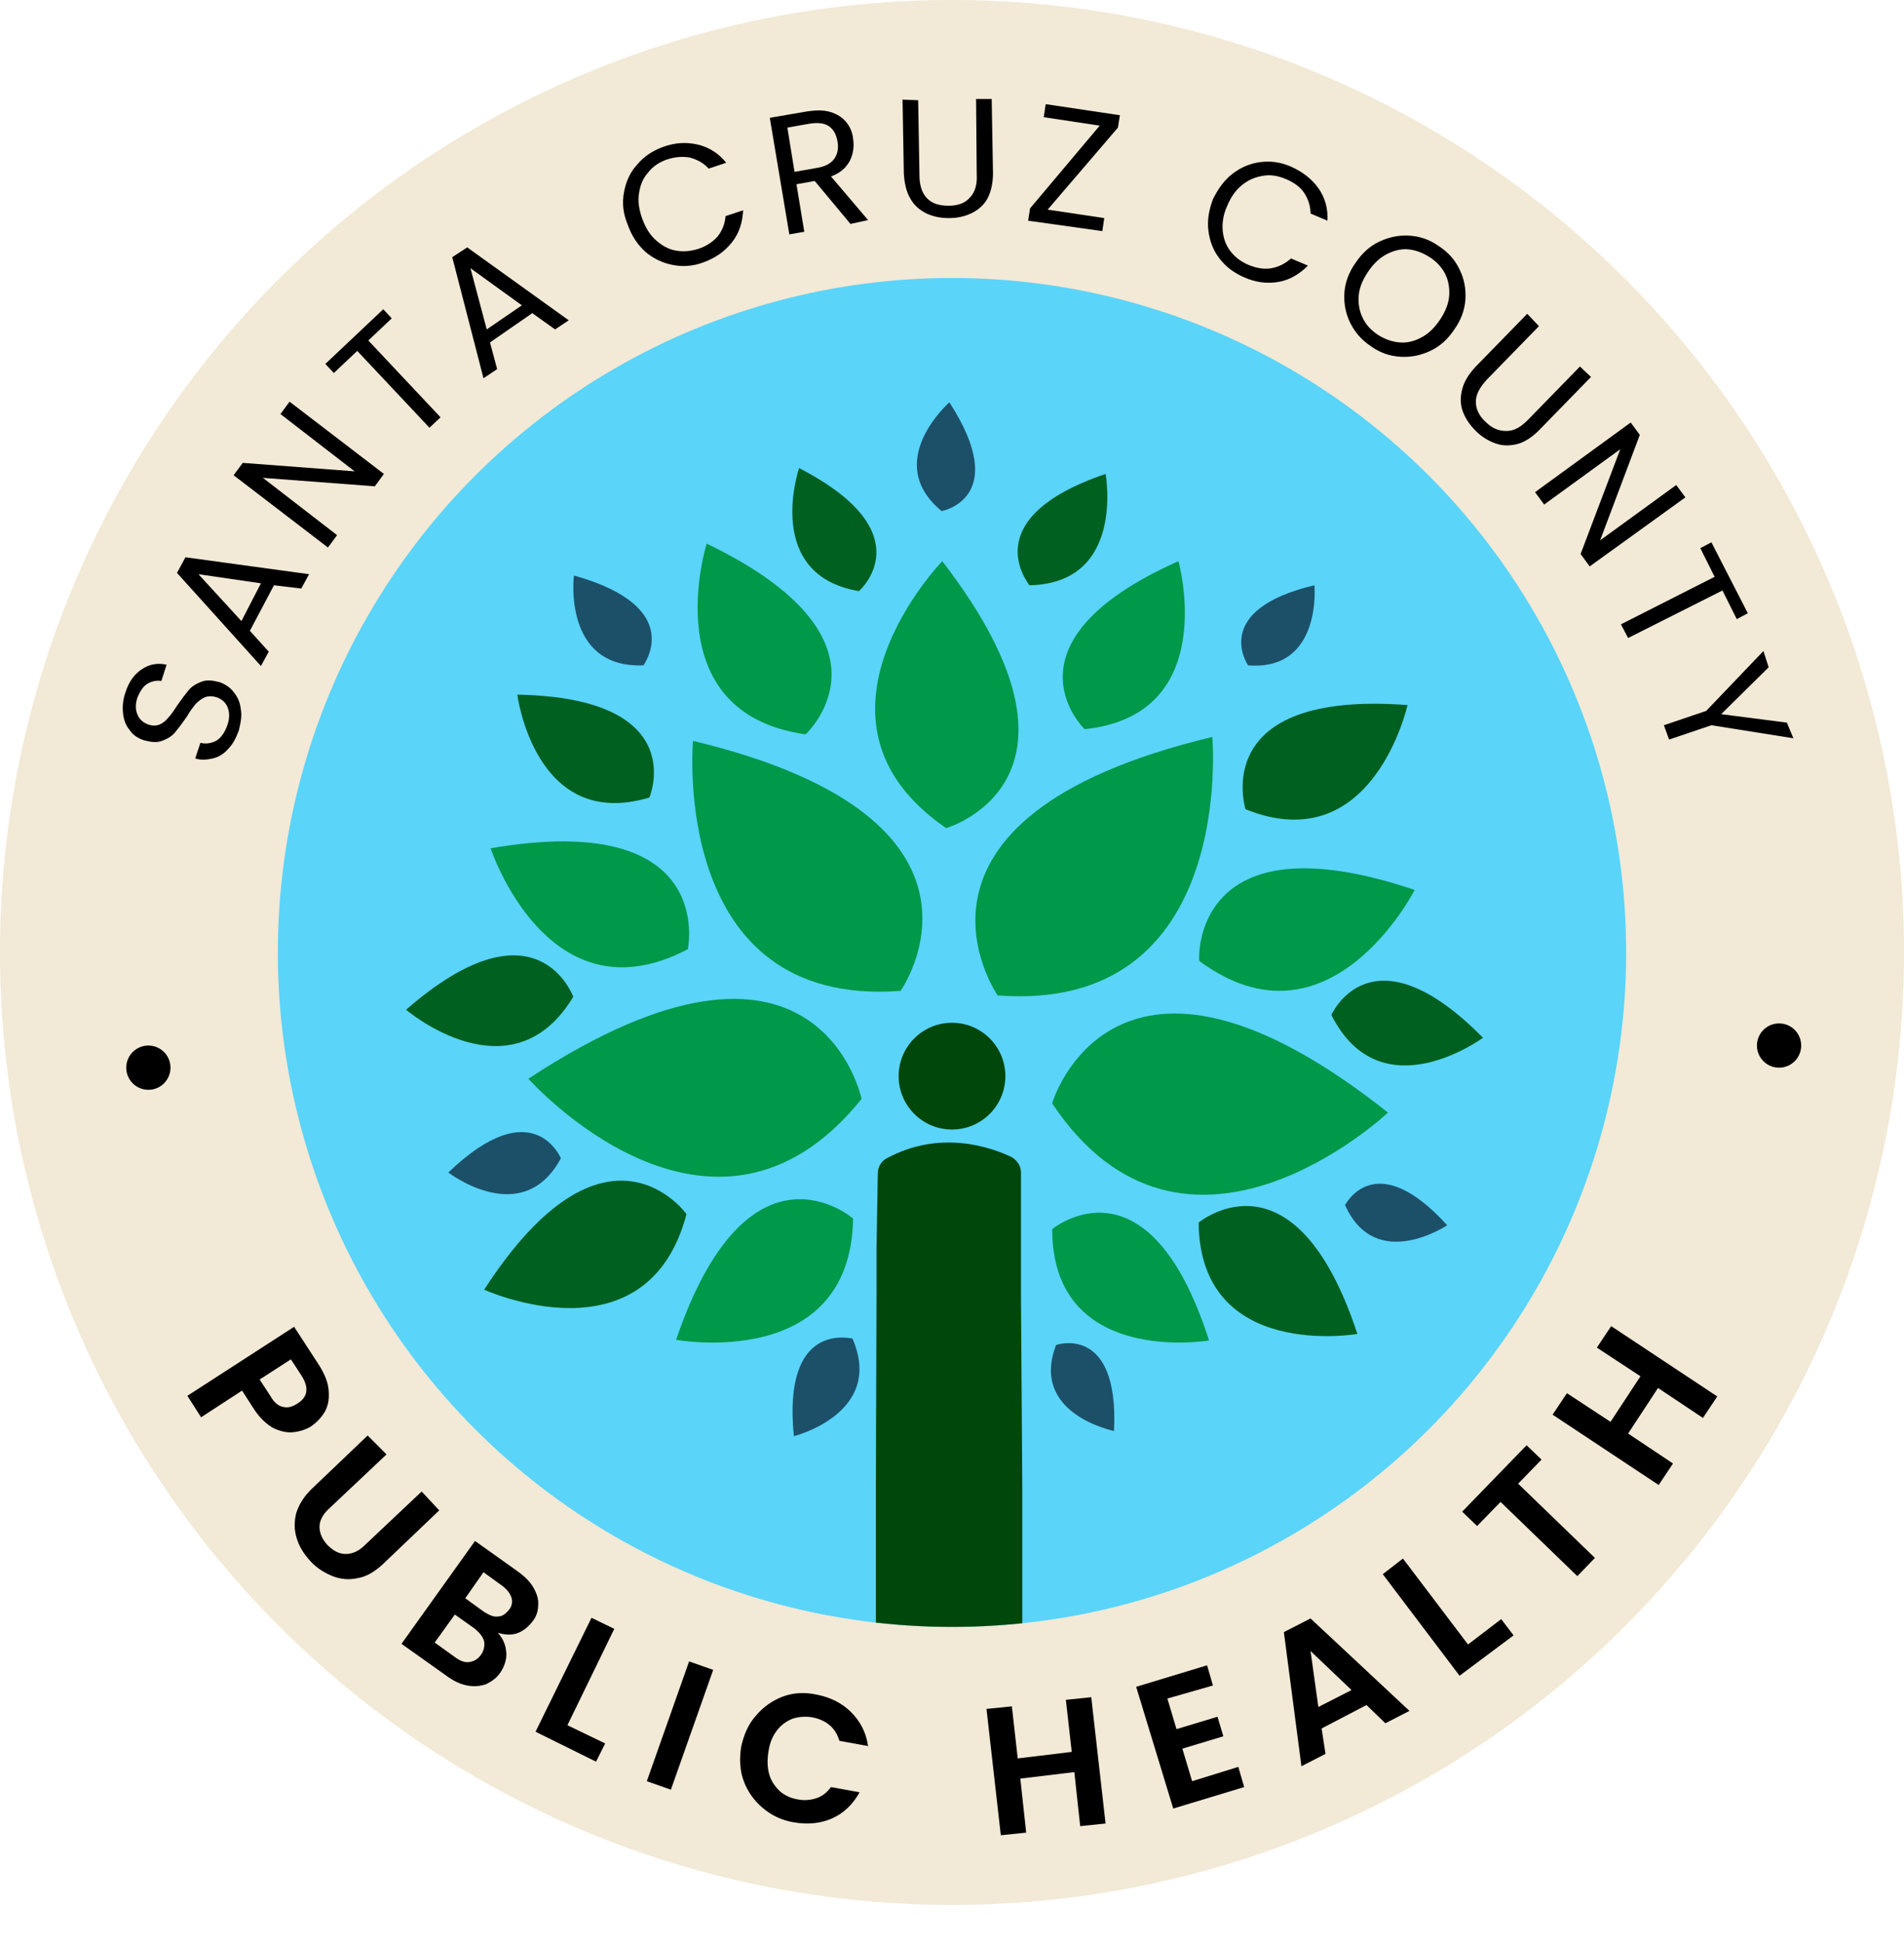 <?xml version="1.0" encoding="utf-8"?>
<!-- Generator: Adobe Illustrator 27.7.0, SVG Export Plug-In . SVG Version: 6.00 Build 0)  -->
<svg version="1.1" id="Layer_2_00000132058943039795083550000017238431839550699926_"
	 xmlns="http://www.w3.org/2000/svg" xmlns:xlink="http://www.w3.org/1999/xlink" x="0px" y="0px" viewBox="0 0 292.6 298.5"
	 style="enable-background:new 0 0 292.6 298.5;" xml:space="preserve">
<style type="text/css">
	.st0{fill:#F2E9D6;}
	.st1{enable-background:new    ;}
	.st2{fill:#5AD4F9;}
	.st3{clip-path:url(#SVGID_00000176755137391631765120000013614149802182890155_);}
	.st4{fill:#00470C;}
	.st5{fill:#009849;}
	.st6{fill:#006020;}
	.st7{fill:#1C5069;}
</style>
<g id="Layer_1-2">
	<circle class="st0" cx="146.3" cy="146.3" r="146.3"/>
	<g class="st1">
		<path d="M45,220c-1,0.1-2.1-0.2-3.1-0.7c-1-0.6-2-1.5-2.9-2.9l-1.8-2.8l-6.3,4.1l-2.1-3.3l16.4-10.6l3.9,6
			c0.8,1.3,1.3,2.5,1.4,3.7c0.1,1.2,0,2.2-0.5,3.2c-0.5,0.9-1.2,1.7-2.2,2.4C47,219.6,46,219.9,45,220z M43.5,216.1
			c0.7,0.2,1.4,0,2.2-0.5c1.6-1,1.8-2.4,0.7-4.2l-1.7-2.6l-4.8,3.1l1.7,2.6C42.1,215.4,42.8,216,43.5,216.1z"/>
	</g>
	<g class="st1">
		<path d="M59.4,223.4l-8.8,8.3c-1,0.9-1.5,1.9-1.5,2.8c0,1,0.4,1.9,1.2,2.8c0.9,0.9,1.8,1.4,2.8,1.4c1,0,2-0.4,2.9-1.3l8.8-8.3
			l2.7,2.9l-8.7,8.3c-1.2,1.1-2.5,1.9-3.8,2.1c-1.3,0.3-2.6,0.2-3.9-0.3c-1.2-0.5-2.4-1.2-3.4-2.3c-1-1.1-1.7-2.2-2.1-3.5
			c-0.4-1.3-0.4-2.5-0.1-3.8c0.4-1.3,1.1-2.5,2.3-3.7l8.7-8.3L59.4,223.4z"/>
	</g>
	<g class="st1">
		<path d="M77.8,253.8c0.1,1.1-0.3,2.2-0.9,3.1c-0.6,0.9-1.4,1.4-2.2,1.8c-0.9,0.3-1.8,0.4-2.9,0.2c-1.1-0.2-2.1-0.7-3.2-1.5
			l-6.9-4.9L73,236.7l6.6,4.7c1.1,0.8,1.9,1.6,2.4,2.5c0.5,0.9,0.8,1.8,0.7,2.7c0,0.9-0.3,1.8-0.9,2.5c-0.7,0.9-1.5,1.5-2.4,1.8
			c-0.9,0.3-1.9,0.2-2.9-0.1C77.3,251.7,77.7,252.6,77.8,253.8z M72.1,255.3c0.7-0.1,1.3-0.4,1.8-1.1c0.5-0.7,0.6-1.4,0.5-2.1
			c-0.2-0.7-0.7-1.3-1.4-1.9l-3.1-2.2l-3.1,4.3l3.2,2.3C70.7,255.1,71.4,255.4,72.1,255.3z M71.5,245.5l2.9,2.1
			c0.8,0.5,1.5,0.8,2.1,0.7c0.7,0,1.2-0.4,1.7-1c0.5-0.6,0.6-1.3,0.4-1.9c-0.2-0.6-0.6-1.2-1.4-1.8l-2.9-2.1L71.5,245.5z"/>
	</g>
	<g class="st1">
		<path d="M87.2,265l5.8,2.8l-1.4,2.8l-9.3-4.6l8.6-17.5l3.5,1.7L87.2,265z"/>
	</g>
	<g class="st1">
		<path d="M109.6,256.5l-6.5,18.4l-3.7-1.3l6.5-18.4L109.6,256.5z"/>
	</g>
	<g class="st1">
		<path d="M116.2,263.5c1.1-1.3,2.5-2.3,4.1-2.9c1.6-0.6,3.4-0.7,5.2-0.3c2.1,0.4,3.9,1.3,5.3,2.7c1.4,1.4,2.3,3.1,2.6,5.2l-4.4-0.8
			c-0.3-1-0.8-1.8-1.5-2.4c-0.7-0.6-1.6-1-2.6-1.2c-1.1-0.2-2.2-0.1-3.1,0.2c-1,0.4-1.8,1-2.4,1.8c-0.7,0.9-1.1,1.9-1.3,3.2
			c-0.2,1.3-0.2,2.4,0.1,3.5c0.3,1.1,0.9,1.9,1.6,2.6c0.8,0.7,1.7,1.1,2.8,1.3c1,0.2,2,0.1,2.9-0.2c0.9-0.3,1.6-0.9,2.2-1.7l4.4,0.8
			c-1,1.8-2.4,3.2-4.2,4c-1.8,0.8-3.8,1-6,0.6c-1.8-0.3-3.4-1.1-4.7-2.2s-2.3-2.5-2.9-4.1c-0.6-1.6-0.7-3.4-0.4-5.3
			C114.3,266.5,115,264.8,116.2,263.5z"/>
	</g>
	<g class="st1">
		<path d="M167.7,260.7l2.2,19.4l-3.9,0.4l-0.9-8.3l-8.3,1l0.9,8.3l-3.9,0.4l-2.2-19.4l3.9-0.4l0.9,8l8.3-1l-0.9-8L167.7,260.7z"/>
	</g>
	<g class="st1">
		<path d="M179.4,260.9l1.4,4.7l6.3-1.9l0.9,3l-6.3,1.9l1.5,5l7.1-2.2l0.9,3.1l-10.9,3.3l-5.7-18.7l10.9-3.3l0.9,3.1L179.4,260.9z"
			/>
	</g>
	<g class="st1">
		<path d="M210,261.9l-6.9,3.6l0.6,3.9l-3.7,1.9l-2.7-20.6l4.1-2.1l15.2,14.2l-3.7,1.9L210,261.9z M207.7,259.6l-6.3-6l1.2,8.6
			L207.7,259.6z"/>
	</g>
	<g class="st1">
		<path d="M225.6,252.6l5.1-3.9l1.9,2.5l-8.3,6.2l-11.8-15.6l3.1-2.4L225.6,252.6z"/>
	</g>
	<g class="st1">
		<path d="M234.6,222l2.3,2.2l-3.6,3.7l11.8,11.4l-2.7,2.8l-11.8-11.4l-3.6,3.7l-2.3-2.2L234.6,222z"/>
	</g>
	<g class="st1">
		<path d="M247.6,203.7l16.3,10.8l-2.2,3.3l-6.9-4.6l-4.6,7l6.9,4.6l-2.2,3.3l-16.3-10.8l2.2-3.3l6.7,4.4l4.6-7l-6.7-4.4
			L247.6,203.7z"/>
	</g>
	<g class="st1">
		<path d="M35.1,115c-0.7,0.8-1.5,1.3-2.4,1.5s-1.8,0.3-2.7,0l0.8-2.4c0.8,0.2,1.6,0.1,2.4-0.3c0.7-0.4,1.3-1.2,1.7-2.3
			c0.4-1.1,0.4-2,0.1-2.8c-0.3-0.8-0.9-1.3-1.7-1.6c-0.7-0.2-1.3-0.2-1.8,0c-0.5,0.2-1,0.6-1.4,1c-0.4,0.5-0.9,1.1-1.4,2
			c-0.7,1-1.3,1.8-1.8,2.4c-0.5,0.6-1.2,1-2,1.3c-0.8,0.3-1.7,0.2-2.8-0.1c-0.9-0.3-1.7-0.8-2.2-1.6c-0.6-0.7-0.9-1.6-1-2.6
			s0-2.1,0.4-3.2c0.5-1.6,1.4-2.8,2.5-3.5c1.2-0.8,2.4-1,3.8-0.7l-0.8,2.5c-0.7-0.1-1.4,0-2.1,0.4s-1.2,1.2-1.6,2.2
			c-0.3,0.9-0.3,1.8,0,2.5c0.3,0.8,0.9,1.3,1.7,1.6c0.6,0.2,1.2,0.2,1.7,0c0.5-0.2,1-0.6,1.3-1c0.4-0.4,0.9-1.1,1.4-1.9
			c0.7-1,1.3-1.8,1.8-2.4s1.2-1,2-1.3c0.8-0.3,1.7-0.2,2.8,0.1c0.8,0.3,1.6,0.8,2.1,1.5c0.6,0.7,1,1.6,1.1,2.6c0.2,1,0,2.1-0.3,3.3
			C36.3,113.3,35.8,114.3,35.1,115z"/>
	</g>
	<g class="st1">
		<path d="M42.1,89.9l-3.7,7l2.9,3.2l-1.2,2.2L27.2,88l1.3-2.4l19,2.6l-1.2,2.2L42.1,89.9z M40.1,89.6l-9.6-1.4l6.6,7.2L40.1,89.6z"
			/>
	</g>
	<g class="st1">
		<path d="M59,72.8l-1.4,1.9l-17.2-1.3l11.4,8.8l-1.4,1.9L35.9,73l1.4-1.9l17.2,1.3l-11.4-8.8l1.4-1.9L59,72.8z"/>
	</g>
	<g class="st1">
		<path d="M58.9,47.5l1.3,1.4l-3.6,3.4l11.1,11.8L66,65.7L54.9,53.9l-3.6,3.4L50,55.9L58.9,47.5z"/>
	</g>
	<g class="st1">
		<path d="M81.8,48.1l-6.5,4.5l1.1,4.1l-2.1,1.4l-4.8-18.6l2.3-1.5l15.6,11.2l-2.1,1.4L81.8,48.1z M80.2,46.9l-7.9-5.7l2.5,9.4
			L80.2,46.9z"/>
	</g>
	<g class="st1">
		<path d="M95.9,29.5c0.3-1.6,0.9-3,2-4.2c1-1.2,2.3-2.1,3.9-2.7c1.9-0.7,3.6-0.8,5.4-0.4c1.7,0.4,3.2,1.3,4.4,2.8l-2.7,0.9
			c-0.8-0.9-1.8-1.4-2.9-1.7c-1.1-0.2-2.3-0.1-3.5,0.3c-1.2,0.4-2.2,1.1-2.9,2c-0.8,0.9-1.2,1.9-1.4,3.2c-0.2,1.2,0,2.5,0.5,3.9
			c0.5,1.4,1.2,2.5,2.1,3.3c0.9,0.8,1.9,1.4,3.1,1.6c1.1,0.2,2.3,0.1,3.5-0.3c1.2-0.4,2.2-1.1,2.9-1.9c0.7-0.9,1.1-1.9,1.2-3.1
			l2.7-0.9c-0.1,1.9-0.6,3.5-1.7,4.9c-1.1,1.4-2.5,2.4-4.4,3.1c-1.6,0.6-3.2,0.7-4.7,0.4c-1.6-0.3-3-1-4.2-2
			c-1.2-1.1-2.1-2.4-2.7-4.1C95.7,32.7,95.6,31.1,95.9,29.5z"/>
	</g>
	<g class="st1">
		<path d="M130.7,34.4l-5.5-6.6l-2.8,0.5l1.2,7.3l-2.3,0.4l-3-17.9l5.8-1c1.4-0.2,2.5-0.2,3.5,0.1c1,0.3,1.8,0.8,2.4,1.5
			c0.6,0.7,1,1.6,1.1,2.6c0.2,1.2,0,2.4-0.5,3.4c-0.6,1.1-1.5,1.9-2.9,2.4l5.7,6.7L130.7,34.4z M122.1,26.4l3.4-0.6
			c1.3-0.2,2.2-0.7,2.7-1.4c0.5-0.7,0.7-1.6,0.5-2.7c-0.2-1.1-0.6-1.8-1.3-2.3c-0.7-0.5-1.7-0.6-3-0.4l-3.4,0.6L122.1,26.4z"/>
	</g>
	<g class="st1">
		<path d="M141.1,15.4l0.2,11.5c0,1.6,0.4,2.8,1.2,3.6c0.8,0.8,1.9,1.1,3.3,1.1c1.4,0,2.5-0.4,3.2-1.2c0.8-0.8,1.2-2,1.1-3.6
			L150,15.2l2.4,0l0.2,11.4c0,1.5-0.3,2.8-0.8,3.8s-1.4,1.8-2.4,2.3c-1,0.5-2.2,0.8-3.5,0.8c-1.3,0-2.4-0.2-3.5-0.7
			c-1-0.5-1.9-1.2-2.5-2.3c-0.6-1-0.9-2.3-1-3.8l-0.2-11.4L141.1,15.4z"/>
	</g>
	<g class="st1">
		<path d="M161,32.2l8.7,1.3l-0.3,2L158,33.9l0.3-1.9L169,19.3l-8.6-1.3l0.3-2l11.4,1.7l-0.3,1.9L161,32.2z"/>
	</g>
	<g class="st1">
		<path d="M189.4,26.7c1.3-1,2.7-1.6,4.3-1.8s3.1,0,4.7,0.7c1.8,0.8,3.2,1.9,4.2,3.3s1.5,3.1,1.4,5l-2.6-1.1c0-1.2-0.4-2.3-1-3.2
			c-0.6-0.9-1.6-1.6-2.8-2.1c-1.2-0.5-2.3-0.7-3.5-0.5s-2.2,0.6-3.2,1.4s-1.7,1.8-2.3,3.2c-0.6,1.3-0.8,2.6-0.7,3.8
			c0.1,1.2,0.5,2.3,1.2,3.2c0.7,0.9,1.6,1.6,2.8,2.1c1.2,0.5,2.4,0.7,3.5,0.5c1.1-0.2,2.1-0.7,3-1.5l2.6,1.1
			c-1.3,1.3-2.8,2.2-4.5,2.5c-1.7,0.3-3.5,0.1-5.3-0.7c-1.6-0.7-2.8-1.6-3.8-2.9c-1-1.3-1.5-2.7-1.7-4.3c-0.2-1.6,0.1-3.2,0.7-4.8
			C187.2,29,188.1,27.7,189.4,26.7z"/>
	</g>
	<g class="st1">
		<path d="M207.5,49.6c-0.7-1.4-1-3-0.9-4.6s0.7-3.2,1.7-4.6c1-1.5,2.2-2.6,3.7-3.3c1.5-0.7,3-1,4.6-0.9c1.6,0.1,3.1,0.6,4.5,1.6
			c1.4,0.9,2.5,2.1,3.2,3.6c0.7,1.4,1,2.9,0.9,4.6c-0.1,1.6-0.7,3.2-1.7,4.6c-1,1.5-2.2,2.6-3.7,3.3s-3,1-4.6,0.9s-3.1-0.6-4.5-1.6
			C209.2,52.2,208.2,51,207.5,49.6z M215.1,52.6c1.2,0.1,2.3-0.2,3.4-0.8c1.1-0.6,2-1.5,2.8-2.7c0.8-1.2,1.3-2.4,1.4-3.6
			c0.1-1.2-0.1-2.4-0.6-3.4c-0.5-1-1.3-1.9-2.4-2.6c-1.1-0.7-2.2-1.1-3.3-1.2s-2.3,0.2-3.4,0.8c-1.1,0.6-2,1.5-2.8,2.7
			c-0.8,1.2-1.3,2.4-1.4,3.6c-0.1,1.2,0.1,2.4,0.6,3.4c0.5,1.1,1.3,1.9,2.3,2.6C212.8,52.1,213.9,52.5,215.1,52.6z"/>
	</g>
	<g class="st1">
		<path d="M236.5,50.1l-8,8.2c-1.1,1.2-1.7,2.3-1.7,3.4c0,1.1,0.5,2.2,1.5,3.1c1,1,2,1.4,3.2,1.4s2.2-0.6,3.3-1.7l8-8.2l1.7,1.6
			l-8,8.2c-1.1,1.1-2.2,1.8-3.3,2.1c-1.2,0.3-2.3,0.3-3.4-0.1c-1.1-0.4-2.1-1-3-1.9c-0.9-0.9-1.6-1.9-2-3c-0.4-1.1-0.4-2.2-0.1-3.4
			c0.3-1.2,1-2.3,2-3.4l8-8.2L236.5,50.1z"/>
	</g>
	<g class="st1">
		<path d="M244.3,87l-1.4-1.9L249,69l-11.7,8.5l-1.4-1.9l14.7-10.7l1.4,1.9l-6.1,16.2l11.7-8.5l1.4,1.9L244.3,87z"/>
	</g>
	<g class="st1">
		<path d="M268.6,94.2l-1.7,0.9l-2.2-4.4L250.2,98l-1.1-2.1l14.4-7.3l-2.2-4.4l1.7-0.9L268.6,94.2z"/>
	</g>
	<g class="st1">
		<path d="M275.6,113.4l-12.6-2l-6.5,2.2l-0.8-2.2l6.5-2.2l8.8-9.2l0.8,2.5l-7.3,7.2l10.1,1.3L275.6,113.4z"/>
	</g>
	<circle cx="22.8" cy="164" r="3.4"/>
	<circle cx="273.4" cy="160.6" r="3.4"/>
	<circle class="st2" cx="146.3" cy="146.3" r="103.6"/>
	<g>
		<defs>
			<circle id="SVGID_1_" cx="146.3" cy="146.3" r="103.6"/>
		</defs>
		<clipPath id="SVGID_00000033362920277048034720000012226204735229323415_">
			<use xlink:href="#SVGID_1_"  style="overflow:visible;"/>
		</clipPath>
		<g style="clip-path:url(#SVGID_00000033362920277048034720000012226204735229323415_);">
			<circle class="st4" cx="146.3" cy="165.3" r="8.2"/>
			<path class="st4" d="M157.1,252.7v-24.3l-0.2-28.9c0-2.9,0-7,0-8.9l0-10.5c0-1-0.6-1.9-1.5-2.4c-3.2-1.5-10.9-4.2-19.1,0.2
				c-0.8,0.4-1.4,1.3-1.4,2.3l-0.2,11.4l0,6.3l-0.1,30.4v24.1"/>
			<path class="st5" d="M81.2,165.7c0,0,28.2,31.7,51.2,3.1C132.4,168.8,125.8,136.4,81.2,165.7z"/>
			<path class="st5" d="M213.3,170.9c0,0-31.1,29.3-51.6-1.4C161.6,169.5,171.2,137.5,213.3,170.9z"/>
			<path class="st5" d="M106.5,113.8c0,0-3.7,41.1,31.9,38.4C138.4,152.2,157,125.9,106.5,113.8z"/>
			<path class="st5" d="M186.3,113.2c0,0,3.8,42.5-33,39.7C153.4,152.9,134.1,125.7,186.3,113.2z"/>
			<path class="st5" d="M185.8,205.9c0,0-24.1,4.1-24.1-17.1C161.7,188.8,176.4,176.6,185.8,205.9z"/>
			<path class="st5" d="M75.4,130.3c0,0,8.8,26.8,30.3,15.5C105.7,145.8,110.3,124.3,75.4,130.3z"/>
			<path class="st5" d="M103.9,205.8c0,0,26.8,4.9,27.2-18.6C131.1,187.1,115,173.3,103.9,205.8z"/>
			<path class="st5" d="M144.8,86.2c0,0-23.6,24.4,0.6,41C145.4,127.2,170.8,119.9,144.8,86.2z"/>
			<path class="st5" d="M217.4,136.7c0,0-13.1,25.7-33.1,10.9C184.2,147.6,183,125.1,217.4,136.7z"/>
			<path class="st5" d="M181.1,86.2c0,0,6.6,23.6-14.4,25.8C166.6,112,153,98.7,181.1,86.2z"/>
			<path class="st5" d="M108.6,83.5c0,0-8.2,26,15.2,29.3C123.8,112.8,139.5,98.4,108.6,83.5z"/>
			<path class="st6" d="M122.8,71.9c0,0-5.6,16.4,9.2,18.9C132,90.8,142.2,81.9,122.8,71.9z"/>
			<path class="st6" d="M169.9,72.8c0,0,3.1,16.8-11.7,17.1C158.2,89.8,149.6,79.7,169.9,72.8z"/>
			<path class="st6" d="M79.5,106.7c0,0,2.7,21.1,20.3,15.8C99.8,122.5,106.3,107.2,79.5,106.7z"/>
			<path class="st6" d="M62.4,155.1c0,0,16.2,13.8,25.7-2C88.1,153.2,82.6,137.5,62.4,155.1z"/>
			<path class="st6" d="M74.4,198.1c0,0,25,11.4,31.1-11.6C105.6,186.6,93.2,169.1,74.4,198.1z"/>
			<path class="st6" d="M208.6,204.9c0,0-24.2,4.2-24.4-17.1C184.2,187.8,198.9,175.5,208.6,204.9z"/>
			<path class="st6" d="M216.3,108.3c0,0-5.3,23.9-24.9,16C191.4,124.2,185.6,106,216.3,108.3z"/>
			<path class="st6" d="M227.9,159.4c0,0-15.7,11.6-23.3-3.5C204.6,155.9,210.7,142,227.9,159.4z"/>
			<path class="st7" d="M145.9,61.8c0,0-10.4,9.1-1.2,16.7C144.8,78.5,155.4,76.5,145.9,61.8z"/>
			<path class="st7" d="M68.9,180.1c0,0,11.4,8.8,17.3-2.2C86.2,178,82,167.5,68.9,180.1z"/>
			<path class="st7" d="M122,220.6c0,0,14-3.5,9-15C131,205.7,120.2,202.6,122,220.6z"/>
			<path class="st7" d="M88.2,88.4c0,0-1.8,14.3,10.7,13.8C98.8,102.2,105.7,93.3,88.2,88.4z"/>
			<path class="st7" d="M171.2,219.8c0,0-13-2.6-8.9-13.2C162.2,206.6,172,203.2,171.2,219.8z"/>
			<path class="st7" d="M222.4,188.2c0,0-11,7.4-15.7-3.1C206.7,185.2,211.2,175.9,222.4,188.2z"/>
			<path class="st7" d="M202,89.9c0,0,1.2,13.2-10.2,12.3C191.8,102.2,185.9,93.7,202,89.9z"/>
		</g>
	</g>
</g>
</svg>
